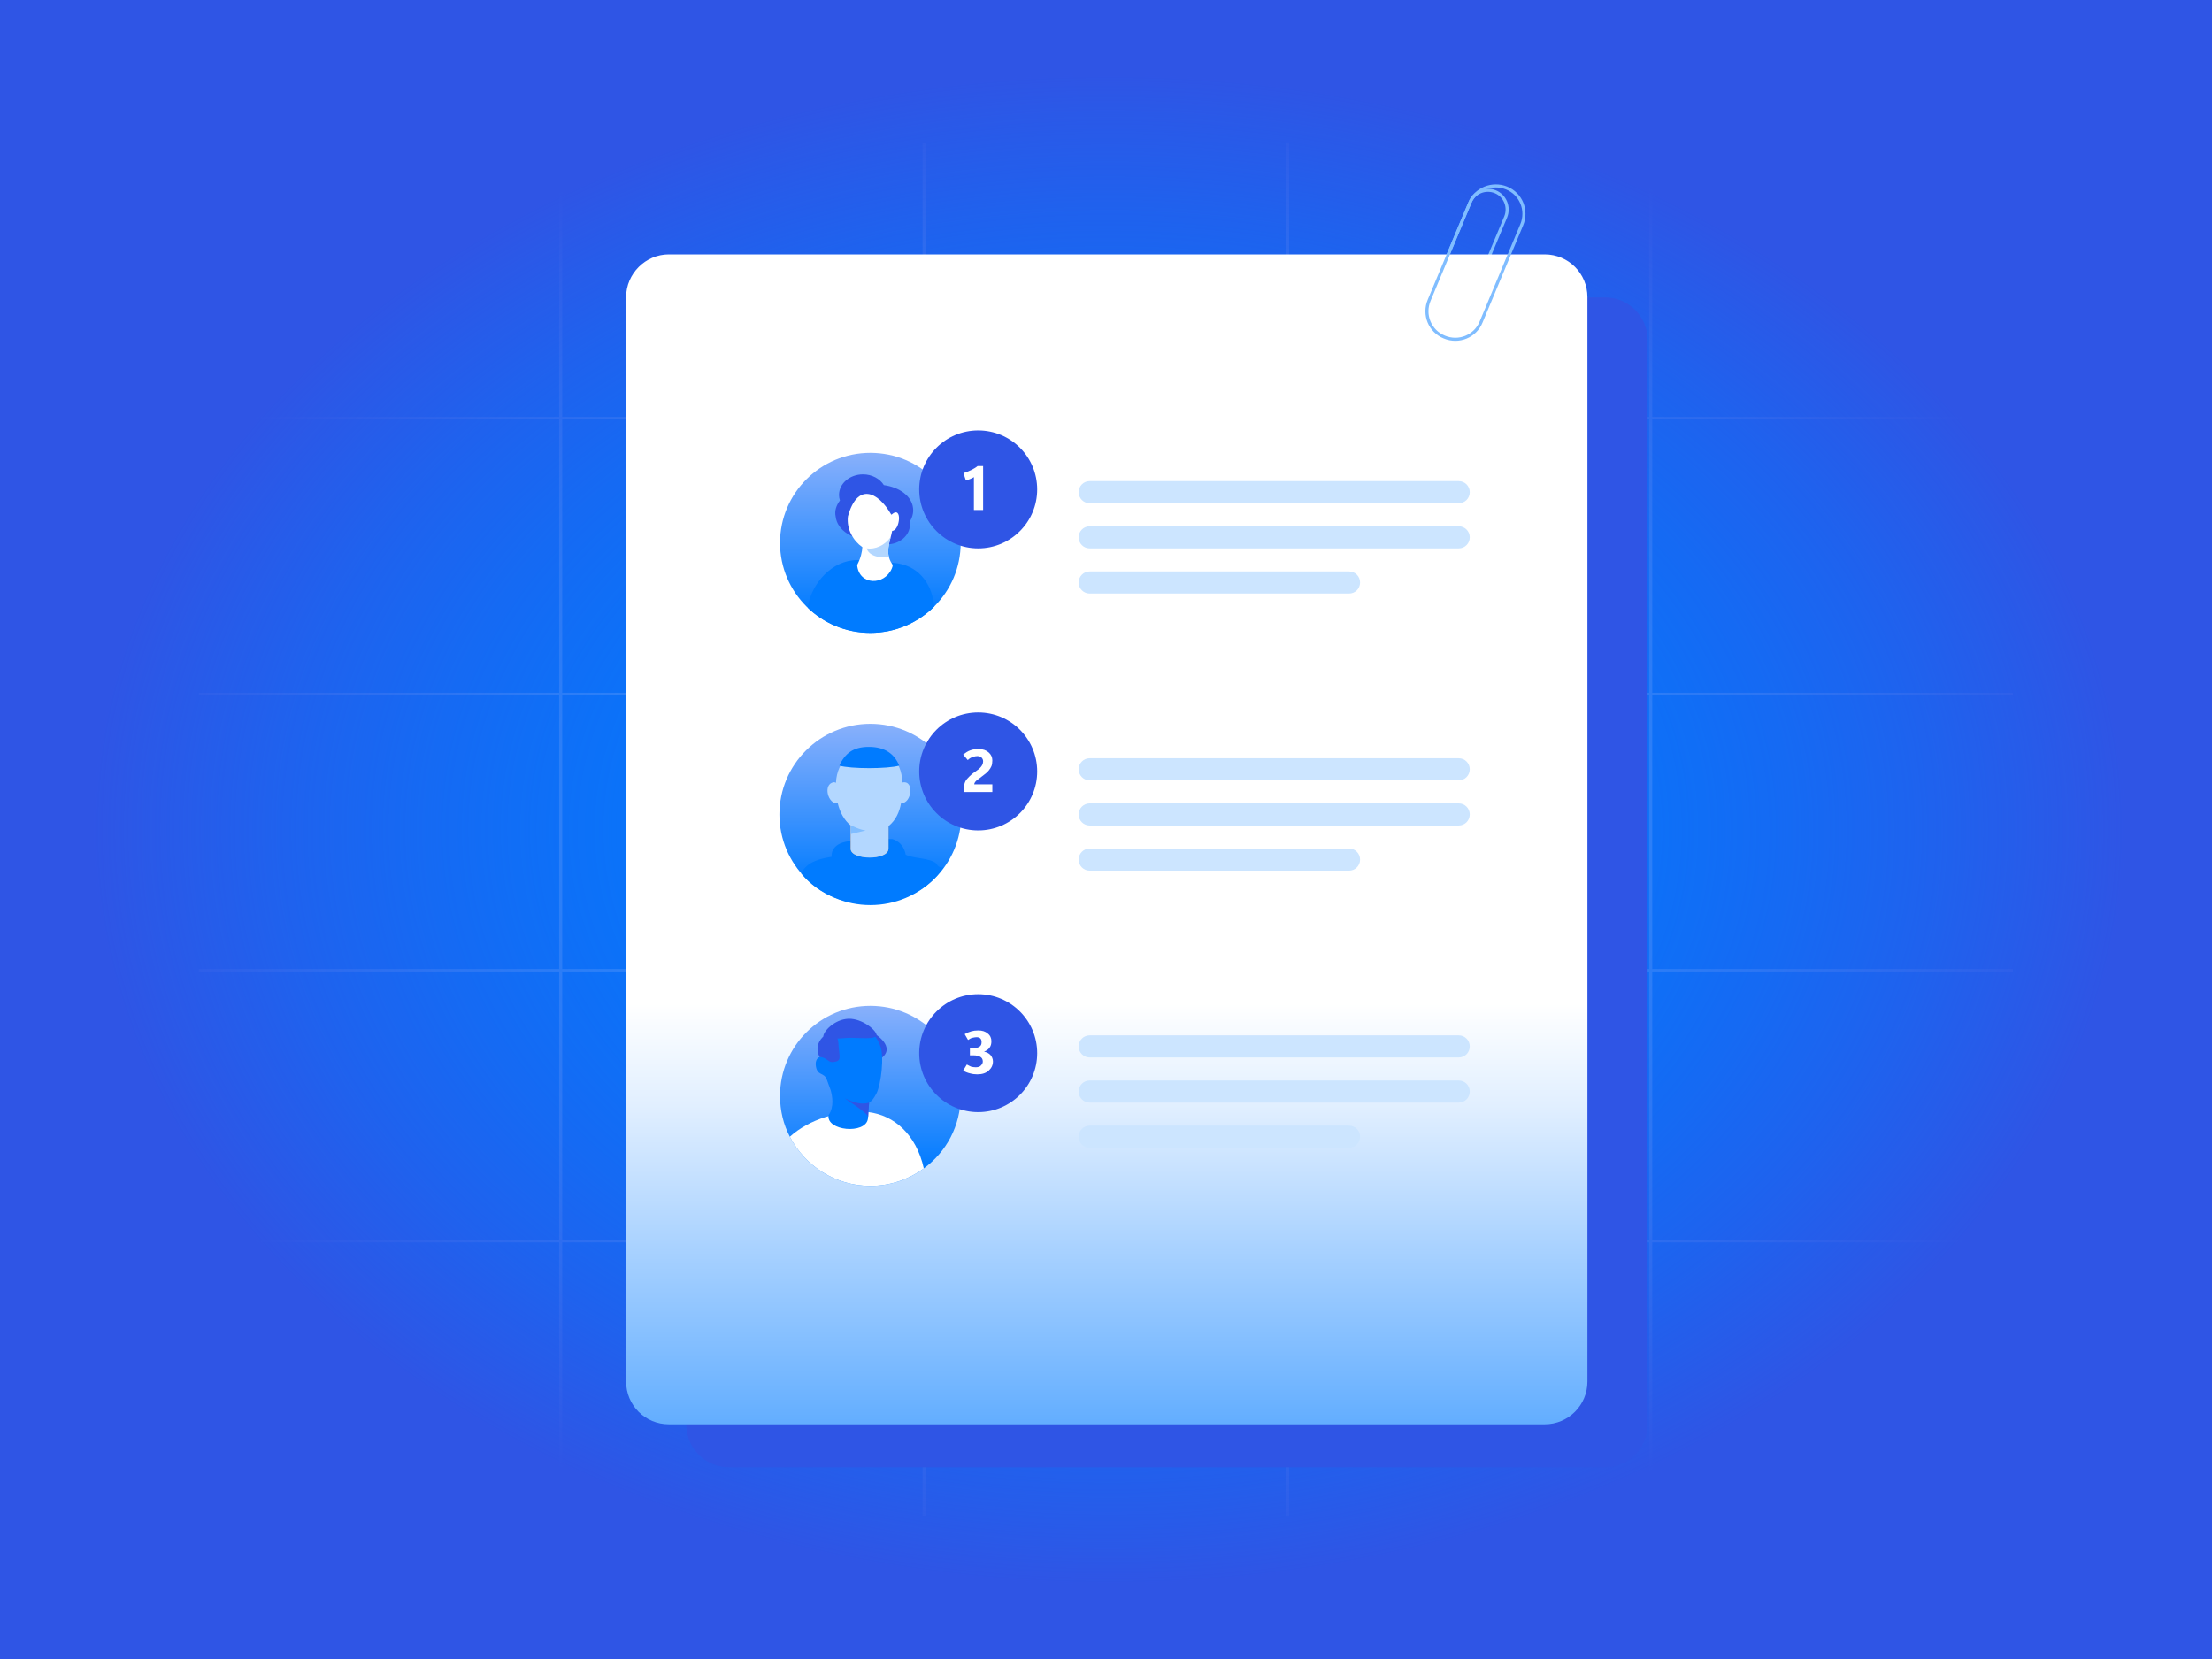 <?xml version="1.0" encoding="utf-8"?>
<!-- Generator: Adobe Illustrator 27.0.1, SVG Export Plug-In . SVG Version: 6.00 Build 0)  -->
<svg version="1.1" id="Layer_1" xmlns="http://www.w3.org/2000/svg" xmlns:xlink="http://www.w3.org/1999/xlink" x="0px" y="0px"
	 viewBox="0 0 720 540" style="enable-background:new 0 0 720 540;" xml:space="preserve">
<style type="text/css">
	.st0{fill:#007BFF;}
	.st1{opacity:0.2;}
	.st2{fill:none;stroke:#D9E7FD;stroke-miterlimit:10;}
	.st3{fill:#D9E7FD;}
	.st4{fill:url(#SVGID_1_);}
	.st5{fill:#2F55E5;}
	.st6{fill:none;stroke:#80BDFF;stroke-miterlimit:10;}
	.st7{fill:url(#SVGID_00000044886488780118046350000017622477876035604376_);}
	.st8{fill:url(#SVGID_00000088105374134593098870000015116284108228014512_);}
	.st9{fill:#FFFFFF;}
	.st10{fill:#B3D7FF;}
	.st11{fill:url(#SVGID_00000034063532983641236820000016568669452657291169_);}
	.st12{fill:url(#SVGID_00000163754086309954659380000011531506243329757619_);}
	.st13{fill:#DA9E6F;}
	.st14{fill:#80BDFF;}
	.st15{fill:#CCE5FF;}
	.st16{enable-background:new    ;}
</style>
<rect class="st0" width="720" height="540"/>
<g class="st1">
	<g>
		<line class="st2" x1="182.5" y1="46.6" x2="182.5" y2="493.4"/>
		<line class="st2" x1="300.8" y1="46.6" x2="300.8" y2="493.4"/>
		<line class="st2" x1="419.1" y1="46.6" x2="419.1" y2="493.4"/>
		<line class="st2" x1="537.3" y1="46.6" x2="537.3" y2="493.4"/>
	</g>
	<g>
		<rect x="64.7" y="315.4" class="st3" width="590.5" height="0.8"/>
		<rect x="64.7" y="225.5" class="st3" width="590.5" height="0.8"/>
		<rect x="64.7" y="135.7" class="st3" width="590.5" height="0.8"/>
		<rect x="64.7" y="403.6" class="st3" width="590.5" height="0.8"/>
	</g>
</g>
<radialGradient id="SVGID_1_" cx="236.417" cy="449.764" r="447.999" gradientTransform="matrix(0.74 0 0 -0.55 186.08 517.37)" gradientUnits="userSpaceOnUse">
	<stop  offset="0" style="stop-color:#2F55E5;stop-opacity:0"/>
	<stop  offset="0.13" style="stop-color:#2F55E5;stop-opacity:2.000000e-02"/>
	<stop  offset="0.26" style="stop-color:#2F55E5;stop-opacity:7.000000e-02"/>
	<stop  offset="0.4" style="stop-color:#2F55E5;stop-opacity:0.16"/>
	<stop  offset="0.53" style="stop-color:#2F55E5;stop-opacity:0.28"/>
	<stop  offset="0.66" style="stop-color:#2F55E5;stop-opacity:0.44"/>
	<stop  offset="0.8" style="stop-color:#2F55E5;stop-opacity:0.64"/>
	<stop  offset="0.93" style="stop-color:#2F55E5;stop-opacity:0.87"/>
	<stop  offset="1" style="stop-color:#2F55E5"/>
</radialGradient>
<rect class="st4" width="720" height="540"/>
<g>
	<path class="st5" d="M237.3,96.8h285.1c7.7,0,13.9,6.2,13.9,13.9v353c0,7.7-6.2,13.9-13.9,13.9H237.3c-7.7,0-13.9-6.2-13.9-13.9
		v-353C223.4,103,229.6,96.8,237.3,96.8z"/>
	<path class="st6" d="M486.7,62.4L486.7,62.4c3.2,1.3,4.7,5,3.4,8.2l-12.3,29.4c-1.3,3.2-5,4.7-8.2,3.4l0,0c-3.2-1.3-4.7-5-3.4-8.2
		l12.3-29.4C479.8,62.6,483.5,61.1,486.7,62.4z"/>
	
		<linearGradient id="SVGID_00000073704050514015925600000005585776528728296378_" gradientUnits="userSpaceOnUse" x1="360.27" y1="39.6" x2="360.27" y2="514.56" gradientTransform="matrix(1 0 0 -1 0 542)">
		<stop  offset="0" style="stop-color:#3395FF"/>
		<stop  offset="0.17" style="stop-color:#96C8FF"/>
		<stop  offset="0.3" style="stop-color:#E1EFFF"/>
		<stop  offset="0.37" style="stop-color:#FFFFFF"/>
		<stop  offset="0.9" style="stop-color:#FFFFFF"/>
		<stop  offset="1" style="stop-color:#007BFF"/>
	</linearGradient>
	<path style="fill:url(#SVGID_00000073704050514015925600000005585776528728296378_);" d="M217.7,82.8h285.1
		c7.7,0,13.9,6.2,13.9,13.9v353c0,7.7-6.2,13.9-13.9,13.9H217.7c-7.7,0-13.9-6.2-13.9-13.9v-353C203.8,89.1,210.1,82.8,217.7,82.8z"
		/>
	<g>
		<g>
			<g>
				<g>
					
						<linearGradient id="SVGID_00000000181287279694128140000014714140551916795039_" gradientUnits="userSpaceOnUse" x1="-3306.37" y1="341.67" x2="-3306.37" y2="397.44" gradientTransform="matrix(-1 0 0 -1 -3023.08 542)">
						<stop  offset="0" style="stop-color:#007BFF"/>
						<stop  offset="1" style="stop-color:#90B3FB"/>
					</linearGradient>
					
						<ellipse style="fill:url(#SVGID_00000000181287279694128140000014714140551916795039_);" cx="283.3" cy="176.7" rx="29.4" ry="29.3"/>
					<path class="st0" d="M262.9,197.8c5.3,5.1,12.5,8.2,20.4,8.2c8.1,0,15.5-3.3,20.8-8.6c-0.8-7.9-5.5-13.6-13.3-14.2
						c-0.5-0.1-11.8-0.9-11.8-0.9C270.9,182.3,264.1,189.8,262.9,197.8L262.9,197.8z"/>
					<path class="st5" d="M273.4,162.9c-0.2-0.6-0.3-1.2-0.3-1.8c0-3.7,3.5-6.7,7.8-6.7c2.9,0,5.5,1.4,6.8,3.5
						c5.1,0.7,9.1,3.6,9.5,7.5c0.2,1.6-0.3,3.1-1.1,4.5c0,0.2,0.1,0.5,0.1,0.8c0,3.6-3.4,6.5-7.5,6.5c-1.8,0-3.4-0.5-4.7-1.4
						c-6.3,0.1-11.5-3.1-12-7.7C271.6,166.3,272.2,164.5,273.4,162.9L273.4,162.9z"/>
					<path class="st9" d="M276,168.1c3-11,9.7-8.3,14.1-0.6c0,0,0.1,0,0.1,0c3.6-3.2,2.8,5.2,0.2,5.3c-0.6,3.3-2.6,7,0,10.8
						c0.3,0.5,0.1,0.8-0.1,1.4c-2.4,5.7-10.7,5.6-11.3-1.1c1.2-2.3,1.6-4.2,1.7-5.8C277.8,176.1,275.5,172.3,276,168.1L276,168.1z"
						/>
					<path class="st10" d="M289.4,181.4L289.4,181.4c0,0-6.2,0.7-7.3-2.9c2.7,0.4,5.9-0.9,7.8-3.7
						C289.3,177.4,288.8,179.9,289.4,181.4L289.4,181.4z"/>
					
						<ellipse transform="matrix(0.843 -0.538 0.538 0.843 -46.956 183.205)" class="st9" cx="290.5" cy="172.1" rx="0.4" ry="0.4"/>
				</g>
				<g>
					
						<linearGradient id="SVGID_00000053527794018592554220000017828032895302596233_" gradientUnits="userSpaceOnUse" x1="283.295" y1="161.67" x2="283.295" y2="217.44" gradientTransform="matrix(1 0 0 -1 0 542)">
						<stop  offset="0" style="stop-color:#007BFF"/>
						<stop  offset="1" style="stop-color:#90B3FB"/>
					</linearGradient>
					<path style="fill:url(#SVGID_00000053527794018592554220000017828032895302596233_);" d="M312.7,356.7c0,9.7-4.7,18.3-12,23.6
						c-4.9,3.6-10.9,5.7-17.4,5.7c-11.4,0-21.3-6.5-26.2-16c-2.1-4-3.2-8.5-3.2-13.3c0-16.2,13.2-29.3,29.4-29.3
						S312.7,340.5,312.7,356.7L312.7,356.7z"/>
					<g>
						<g>
							<path class="st9" d="M300.7,380.3c-4.9,3.6-10.9,5.7-17.4,5.7c-11.4,0-21.3-6.5-26.2-16c6.4-5.8,16-8.4,24-8.2
								c0.5,0,1.1,0.1,1.6,0.2C291,363,298.2,369.2,300.7,380.3L300.7,380.3z"/>
							<path class="st5" d="M286.8,344.5c-5.1,3.9-2.2-8.1-2.2-8.1S291.9,340.7,286.8,344.5L286.8,344.5z"/>
							<path class="st0" d="M267.4,344.1c0.6-13.8,15.8-13.2,19.1-3.7c1.4,3.3,0.3,12.5-1.2,15.5c-0.9,1.6-1.3,2.3-2.4,3
								c-0.1,1.7-0.4,5.2-0.4,5.3c-0.8,5.1-13.6,3.9-12.8-1.2c1.9-2.8,1.2-6.2,0.7-8.1c-0.5-1.4-0.9-2.4-1.2-3.3
								c-0.9-2.9-3.4-1-3.7-5.2C265.5,344.6,266.6,343.8,267.4,344.1L267.4,344.1z"/>
						</g>
						<g>
							<path class="st5" d="M282.9,358.9c-0.3,3-0.3,3.7-0.3,4.7c0-1.2-6.9-5.5-7.6-6.1C277.9,358.9,280.6,359.7,282.9,358.9z"/>
							<path class="st5" d="M285.3,336.9c0,1.5-5.4,0.9-8.3,0.9s-9,1-9-0.5c0-1.5,3.5-5.5,8.2-5.7
								C280.7,331.5,285.3,335.4,285.3,336.9L285.3,336.9z"/>
							<path class="st5" d="M266.8,344.1c1.9-0.1,2.8,1.6,4,1.6c3.6-0.2,2.3-1.6,2.1-6.1C272.5,332.7,263.6,338.1,266.8,344.1
								L266.8,344.1z"/>
						</g>
					</g>
				</g>
				<g>
					
						<linearGradient id="SVGID_00000075852699845116670220000006389142592673171132_" gradientUnits="userSpaceOnUse" x1="-3306.37" y1="253.1" x2="-3306.37" y2="309.27" gradientTransform="matrix(-1 0 0 -1 -3023.08 542)">
						<stop  offset="0" style="stop-color:#007BFF"/>
						<stop  offset="1" style="stop-color:#90B3FB"/>
					</linearGradient>
					
						<ellipse style="fill:url(#SVGID_00000075852699845116670220000006389142592673171132_);" cx="283.3" cy="265.1" rx="29.6" ry="29.5"/>
					<g>
						<g>
							<path class="st0" d="M307.1,282.4c-10.2,14.9-34.8,16.1-46.3,1.9c1.8-3.8,6.1-4.8,9.9-5.4c0,0-0.7-4.4,5.8-5.1
								c6.6-0.7,13.9-0.7,13.9-0.7s3.6,0.7,4.4,5.1c2.4,1.3,7.9,1,10,2.9C305.3,282.2,306.1,282.4,307.1,282.4L307.1,282.4z"/>
							<path class="st13" d="M276.9,276.3v-8c0-0.5,0.5-0.9,1.1-0.9h10.1c0.6,0,1.1,0.4,1.1,0.9v8C289.2,280,276.9,280,276.9,276.3
								L276.9,276.3z"/>
							<path class="st10" d="M271.4,254.6c0.3,0,0.5,0.1,0.7,0.2c0.7-14.8,21.3-15.2,21.6-0.1c4.1-0.9,3,7-0.4,6.7
								c-0.5,2.8-1.7,5.6-4.1,7.5c0,1.9,0,7.4,0,7.4c-0.2,3.9-12.3,3.7-12.3,0v-7.6c-2.1-1.7-3.5-4.3-4.2-7.2
								C269.5,261.9,267.7,255.2,271.4,254.6L271.4,254.6z"/>
						</g>
						<path class="st0" d="M292.7,249.2c-3.7,1.1-15.9,1.1-19.5,0c1.8-3.8,4.3-6.1,9.6-6.1C288.1,243.1,291.1,245.4,292.7,249.2z"/>
					</g>
					<path class="st14" d="M276.9,268.6c0,0,3.1,1.6,4.9,1.7c-3.4,0.8-4.9,1.2-4.9,1.2L276.9,268.6L276.9,268.6z"/>
				</g>
			</g>
			<g>
				<path class="st15" d="M354.7,156.6h120.1c2,0,3.6,1.6,3.6,3.6v0c0,2-1.6,3.6-3.6,3.6H354.7c-2,0-3.6-1.6-3.6-3.6v0
					C351.1,158.2,352.7,156.6,354.7,156.6z"/>
				<path class="st15" d="M354.7,171.3h120.1c2,0,3.6,1.6,3.6,3.6v0c0,2-1.6,3.6-3.6,3.6H354.7c-2,0-3.6-1.6-3.6-3.6v0
					C351.1,172.9,352.7,171.3,354.7,171.3z"/>
				<path class="st15" d="M354.7,186h84.4c2,0,3.6,1.6,3.6,3.6v0c0,2-1.6,3.6-3.6,3.6h-84.4c-2,0-3.6-1.6-3.6-3.6v0
					C351.1,187.6,352.7,186,354.7,186z"/>
			</g>
			<g>
				<path class="st15" d="M354.7,246.8h120.1c2,0,3.6,1.6,3.6,3.6v0c0,2-1.6,3.6-3.6,3.6H354.7c-2,0-3.6-1.6-3.6-3.6v0
					C351.1,248.4,352.7,246.8,354.7,246.8z"/>
				<path class="st15" d="M354.7,261.5h120.1c2,0,3.6,1.6,3.6,3.6l0,0c0,2-1.6,3.6-3.6,3.6H354.7c-2,0-3.6-1.6-3.6-3.6l0,0
					C351.1,263.1,352.7,261.5,354.7,261.5z"/>
				<path class="st15" d="M354.7,276.2h84.4c2,0,3.6,1.6,3.6,3.6l0,0c0,2-1.6,3.6-3.6,3.6h-84.4c-2,0-3.6-1.6-3.6-3.6l0,0
					C351.1,277.8,352.7,276.2,354.7,276.2z"/>
			</g>
			<g>
				<path class="st15" d="M354.7,337h120.1c2,0,3.6,1.6,3.6,3.6l0,0c0,2-1.6,3.6-3.6,3.6H354.7c-2,0-3.6-1.6-3.6-3.6l0,0
					C351.1,338.6,352.7,337,354.7,337z"/>
				<path class="st15" d="M354.7,351.7h120.1c2,0,3.6,1.6,3.6,3.6l0,0c0,2-1.6,3.6-3.6,3.6H354.7c-2,0-3.6-1.6-3.6-3.6l0,0
					C351.1,353.3,352.7,351.7,354.7,351.7z"/>
				<path class="st15" d="M354.7,366.4h84.4c2,0,3.6,1.6,3.6,3.6l0,0c0,2-1.6,3.6-3.6,3.6h-84.4c-2,0-3.6-1.6-3.6-3.6l0,0
					C351.1,368,352.7,366.4,354.7,366.4z"/>
			</g>
		</g>
		<g>
			<circle class="st5" cx="318.4" cy="159.3" r="19.2"/>
			<g class="st16">
				<path class="st9" d="M320,166H317v-10.7c-0.3,0.2-0.7,0.4-1.2,0.6c-0.4,0.2-0.9,0.3-1.4,0.5l-0.8-2.4c0.9-0.3,1.7-0.6,2.5-1
					c0.8-0.4,1.5-0.8,2.1-1.3h1.8V166z"/>
			</g>
		</g>
		<g>
			<circle class="st5" cx="318.4" cy="251.1" r="19.2"/>
			<g class="st16">
				<path class="st9" d="M313.7,257.8v-1c0-0.7,0.1-1.3,0.3-1.9s0.5-1.1,0.9-1.5c0.4-0.4,0.7-0.8,1.2-1.2c0.4-0.4,0.9-0.7,1.3-1
					c0.4-0.3,0.8-0.6,1.1-0.8c0.3-0.3,0.6-0.5,0.8-0.8c0.2-0.3,0.4-0.5,0.5-0.8c0.1-0.3,0.2-0.6,0.2-1c0-0.5-0.2-0.9-0.5-1.2
					s-0.8-0.5-1.4-0.5c-0.4,0-0.9,0.1-1.5,0.3c-0.6,0.2-1.1,0.5-1.6,1l-1.5-1.8c0.8-0.6,1.5-1.1,2.4-1.4c0.8-0.3,1.7-0.4,2.7-0.4
					c1.3,0,2.4,0.4,3.2,1.1c0.8,0.7,1.2,1.6,1.2,2.6c0,0.8-0.1,1.4-0.3,1.9c-0.2,0.5-0.5,0.9-0.8,1.3c-0.3,0.4-0.7,0.8-1.1,1.1
					c-0.4,0.3-0.9,0.7-1.3,1c-0.3,0.2-0.6,0.5-0.9,0.7c-0.3,0.2-0.6,0.4-0.8,0.6c-0.2,0.2-0.4,0.4-0.5,0.6s-0.2,0.4-0.2,0.6h5.9v2.5
					H313.7z"/>
			</g>
		</g>
		<g>
			<circle class="st5" cx="318.4" cy="342.8" r="19.2"/>
			<g class="st16">
				<path class="st9" d="M313.5,348.5l1.2-2c0.5,0.3,1,0.5,1.4,0.7c0.4,0.1,0.9,0.2,1.5,0.2c0.8,0,1.4-0.2,1.7-0.6
					c0.4-0.4,0.6-0.8,0.6-1.3c0-0.7-0.3-1.2-0.8-1.5c-0.5-0.3-1.3-0.5-2.3-0.5h-1.1v-2.3h1c0.9,0,1.6-0.2,2.1-0.5
					c0.5-0.3,0.7-0.8,0.7-1.5c0-0.5-0.1-0.9-0.4-1.2c-0.3-0.3-0.7-0.4-1.3-0.4c-0.4,0-0.8,0.1-1.3,0.2c-0.5,0.1-0.9,0.4-1.4,0.7
					l-1.1-1.9c0.7-0.4,1.4-0.7,2.1-0.9c0.7-0.2,1.4-0.3,2.3-0.3c1.3,0,2.3,0.3,3.1,1c0.8,0.6,1.2,1.5,1.2,2.5c0,0.9-0.2,1.6-0.6,2.1
					c-0.4,0.6-1,1-1.8,1.3v0c0.9,0.2,1.5,0.5,2.1,1.1c0.5,0.6,0.8,1.3,0.8,2.1c0,1.2-0.5,2.2-1.4,3c-0.9,0.8-2.1,1.2-3.7,1.2
					c-0.8,0-1.6-0.1-2.3-0.3C314.9,349.2,314.2,348.9,313.5,348.5z"/>
			</g>
		</g>
	</g>
</g>
<path class="st6" d="M490.4,61.2L490.4,61.2c4.7,1.9,6.9,7.3,4.9,12l-13.2,31.6c-1.9,4.7-7.3,6.9-12,4.9l0,0
	c-4.7-1.9-6.9-7.3-4.9-12l13.2-31.6C480.3,61.5,485.7,59.3,490.4,61.2z"/>
</svg>

